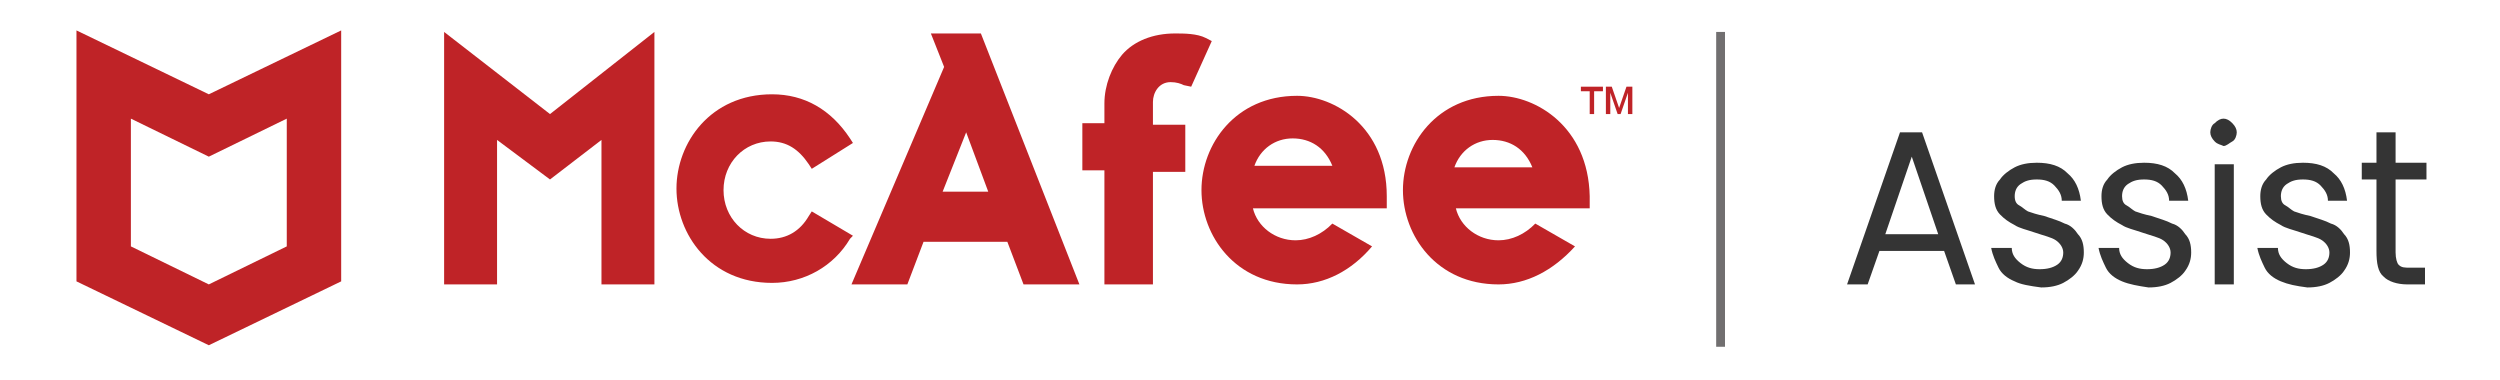 <svg width="263" height="40" viewBox="0 0 263 40" fill="none" xmlns="http://www.w3.org/2000/svg">
<path d="M204.521 26.4H197.714L196.476 29.92H194.311L199.88 13.92H202.201L207.77 29.92H205.759L204.521 26.4ZM203.902 24.64L201.118 16.48L198.333 24.64H203.902Z" fill="#343434"/>
<path d="M211.947 29.6C211.174 29.28 210.555 28.8 210.245 28.16C209.936 27.52 209.627 26.88 209.472 26.08H211.638C211.638 26.72 211.947 27.2 212.566 27.68C213.185 28.16 213.804 28.32 214.577 28.32C215.351 28.32 215.97 28.16 216.434 27.84C216.898 27.52 217.053 27.04 217.053 26.56C217.053 26.08 216.743 25.6 216.279 25.28C215.815 24.96 215.041 24.8 214.113 24.48C213.185 24.16 212.411 24 211.947 23.68C211.328 23.36 210.864 23.04 210.4 22.56C209.936 22.08 209.781 21.44 209.781 20.64C209.781 20 209.936 19.36 210.4 18.88C210.71 18.4 211.328 17.92 211.947 17.6C212.566 17.28 213.34 17.12 214.268 17.12C215.66 17.12 216.743 17.44 217.517 18.24C218.29 18.88 218.754 19.84 218.909 21.12H216.898C216.898 20.48 216.588 20 216.124 19.52C215.66 19.04 215.041 18.88 214.268 18.88C213.494 18.88 213.03 19.04 212.566 19.36C212.102 19.68 211.947 20.16 211.947 20.64C211.947 21.12 212.102 21.44 212.411 21.6C212.721 21.76 213.03 22.08 213.34 22.24C213.804 22.4 214.268 22.56 215.041 22.72C215.97 23.04 216.588 23.2 217.207 23.52C217.826 23.68 218.29 24.16 218.6 24.64C219.064 25.12 219.218 25.76 219.218 26.56C219.218 27.2 219.064 27.84 218.6 28.48C218.29 28.96 217.671 29.44 217.053 29.76C216.434 30.08 215.66 30.24 214.732 30.24C213.494 30.08 212.566 29.92 211.947 29.6Z" fill="#343434"/>
<path d="M223.241 29.6C222.467 29.28 221.848 28.8 221.539 28.16C221.229 27.52 220.92 26.88 220.765 26.08H222.931C222.931 26.72 223.241 27.2 223.859 27.68C224.478 28.16 225.097 28.32 225.871 28.32C226.644 28.32 227.263 28.16 227.727 27.84C228.191 27.52 228.346 27.04 228.346 26.56C228.346 26.08 228.036 25.6 227.572 25.28C227.108 24.96 226.335 24.8 225.406 24.48C224.478 24.16 223.705 24 223.241 23.68C222.622 23.36 222.158 23.04 221.694 22.56C221.229 22.08 221.075 21.44 221.075 20.64C221.075 20 221.229 19.36 221.694 18.88C222.003 18.4 222.622 17.92 223.241 17.6C223.859 17.28 224.633 17.12 225.561 17.12C226.954 17.12 228.036 17.44 228.81 18.24C229.583 18.88 230.048 19.84 230.202 21.12H228.191C228.191 20.48 227.882 20 227.418 19.52C226.953 19.04 226.335 18.88 225.561 18.88C224.788 18.88 224.323 19.04 223.859 19.36C223.395 19.68 223.241 20.16 223.241 20.64C223.241 21.12 223.395 21.44 223.705 21.6C224.014 21.76 224.323 22.08 224.633 22.24C225.097 22.4 225.561 22.56 226.335 22.72C227.263 23.04 227.882 23.2 228.501 23.52C229.119 23.68 229.584 24.16 229.893 24.64C230.357 25.12 230.512 25.76 230.512 26.56C230.512 27.2 230.357 27.84 229.893 28.48C229.584 28.96 228.965 29.44 228.346 29.76C227.727 30.08 226.954 30.24 226.025 30.24C224.942 30.08 224.014 29.92 223.241 29.6Z" fill="#343434"/>
<path d="M232.987 14.88C232.677 14.56 232.523 14.24 232.523 13.92C232.523 13.6 232.677 13.12 232.987 12.96C233.296 12.64 233.606 12.48 233.915 12.48C234.225 12.48 234.534 12.64 234.843 12.96C235.153 13.28 235.307 13.6 235.307 13.92C235.307 14.24 235.153 14.72 234.843 14.88C234.534 15.04 234.225 15.36 233.915 15.36C233.606 15.2 233.296 15.2 232.987 14.88ZM234.998 17.28V29.92H232.987V17.28H234.998Z" fill="#343434"/>
<path d="M239.949 29.6C239.175 29.28 238.556 28.8 238.247 28.16C237.938 27.52 237.628 26.88 237.473 26.08H239.639C239.639 26.72 239.949 27.2 240.568 27.68C241.186 28.16 241.805 28.32 242.579 28.32C243.352 28.32 243.971 28.16 244.435 27.84C244.899 27.52 245.054 27.04 245.054 26.56C245.054 26.08 244.745 25.6 244.28 25.28C243.816 24.96 243.043 24.8 242.115 24.48C241.186 24.16 240.413 24 239.949 23.68C239.33 23.36 238.866 23.04 238.402 22.56C237.938 22.08 237.783 21.44 237.783 20.64C237.783 20 237.938 19.36 238.402 18.88C238.711 18.4 239.33 17.92 239.949 17.6C240.568 17.28 241.341 17.12 242.269 17.12C243.662 17.12 244.745 17.44 245.518 18.24C246.292 18.88 246.756 19.84 246.91 21.12H244.899C244.899 20.48 244.59 20 244.126 19.52C243.662 19.04 243.043 18.88 242.269 18.88C241.496 18.88 241.032 19.04 240.568 19.36C240.103 19.68 239.949 20.16 239.949 20.64C239.949 21.12 240.103 21.44 240.413 21.6C240.722 21.76 241.032 22.08 241.341 22.24C241.805 22.4 242.269 22.56 243.043 22.72C243.971 23.04 244.59 23.2 245.209 23.52C245.828 23.68 246.292 24.16 246.601 24.64C247.065 25.12 247.22 25.76 247.22 26.56C247.22 27.2 247.065 27.84 246.601 28.48C246.292 28.96 245.673 29.44 245.054 29.76C244.435 30.08 243.662 30.24 242.733 30.24C241.496 30.08 240.722 29.92 239.949 29.6Z" fill="#343434"/>
<path d="M252.016 19.04V26.56C252.016 27.2 252.171 27.68 252.325 27.84C252.635 28.16 252.944 28.16 253.563 28.16H255.11V29.92H253.254C252.171 29.92 251.242 29.6 250.778 29.12C250.159 28.64 250.005 27.68 250.005 26.4V18.88H248.458V17.12H250.005V13.92H252.016V17.12H255.265V18.88H252.016V19.04Z" fill="#343434"/>
<path d="M181.47 3.36H180.542V36.48H181.47V3.36Z" fill="#716F70"/>
<path d="M89.729 24.8L85.398 22.24L85.088 22.72C84.16 24.32 82.768 25.12 81.066 25.12C78.281 25.12 76.115 22.88 76.115 20C76.115 17.12 78.281 14.88 81.066 14.88C82.768 14.88 84.005 15.68 85.088 17.28L85.398 17.76L89.729 15.04L89.42 14.56C87.409 11.52 84.624 9.92 81.221 9.92C74.723 9.92 71.165 15.04 71.165 19.84C71.165 24.64 74.723 29.76 81.221 29.76C84.624 29.76 87.718 28 89.42 25.12L89.729 24.8Z" fill="#BF2327"/>
<path d="M89.574 29.92H95.453L97.155 25.44H105.973L107.675 29.92H113.554L103.189 3.52H97.928L99.321 7.04L89.574 29.92ZM101.641 13.92L103.962 20.16H99.166L101.641 13.92Z" fill="#BF2327"/>
<path d="M116.184 29.92H121.289V18.08H124.693V13.12H121.289V10.72C121.289 9.76 121.908 8.64 123.146 8.64C123.765 8.64 124.229 8.8 124.538 8.96L125.312 9.12L127.478 4.32L126.859 4C125.931 3.52 124.538 3.52 123.61 3.52C121.289 3.52 119.278 4.32 118.041 5.76C116.958 7.04 116.184 8.96 116.184 10.88V12.96H113.863V17.92H116.184V29.92Z" fill="#BF2327"/>
<path d="M46.721 3.36V29.92H52.29V14.72L57.86 18.88L63.275 14.72V29.92H68.844V3.36L57.86 12L46.721 3.36Z" fill="#BF2327"/>
<path d="M136.45 10.08C129.953 10.08 126.395 15.2 126.395 20C126.395 24.8 129.953 29.92 136.45 29.92C139.39 29.92 142.175 28.48 144.34 25.92L140.163 23.52C139.08 24.64 137.688 25.28 136.296 25.28C134.13 25.28 132.273 23.84 131.809 21.92H145.888V20.64C145.888 13.28 140.318 10.08 136.45 10.08ZM131.964 17.44C132.583 15.68 134.13 14.56 135.986 14.56C137.843 14.56 139.39 15.52 140.163 17.44H131.964Z" fill="#BF2327"/>
<path d="M157.645 10.08C151.148 10.08 147.589 15.2 147.589 20C147.589 24.8 151.148 29.92 157.645 29.92C160.585 29.92 163.369 28.48 165.69 25.92L161.513 23.52C160.43 24.64 159.038 25.28 157.645 25.28C155.479 25.28 153.623 23.84 153.159 21.92H167.237V20.64C167.082 13.28 161.513 10.08 157.645 10.08ZM153.004 17.6C153.623 15.84 155.17 14.72 157.026 14.72C158.883 14.72 160.43 15.68 161.203 17.6H153.004Z" fill="#BF2327"/>
<path d="M166.464 9.12H168.629V9.6H167.701V12H167.237V9.6H166.309V9.12H166.464Z" fill="#BF2327"/>
<path d="M168.939 9.12H169.558L170.331 11.36L171.105 9.12H171.724V12H171.259V9.76L170.486 12H170.176L169.403 9.76V12H168.939V9.12Z" fill="#BF2327"/>
<path d="M21.968 9.92L8.045 3.2V29.6L21.968 36.32L35.892 29.6V3.2L21.968 9.92ZM30.168 25.92L21.968 29.92L13.769 25.92V12.48L21.968 16.48L30.168 12.48V25.92Z" fill="#BF2327"/>
</svg>
